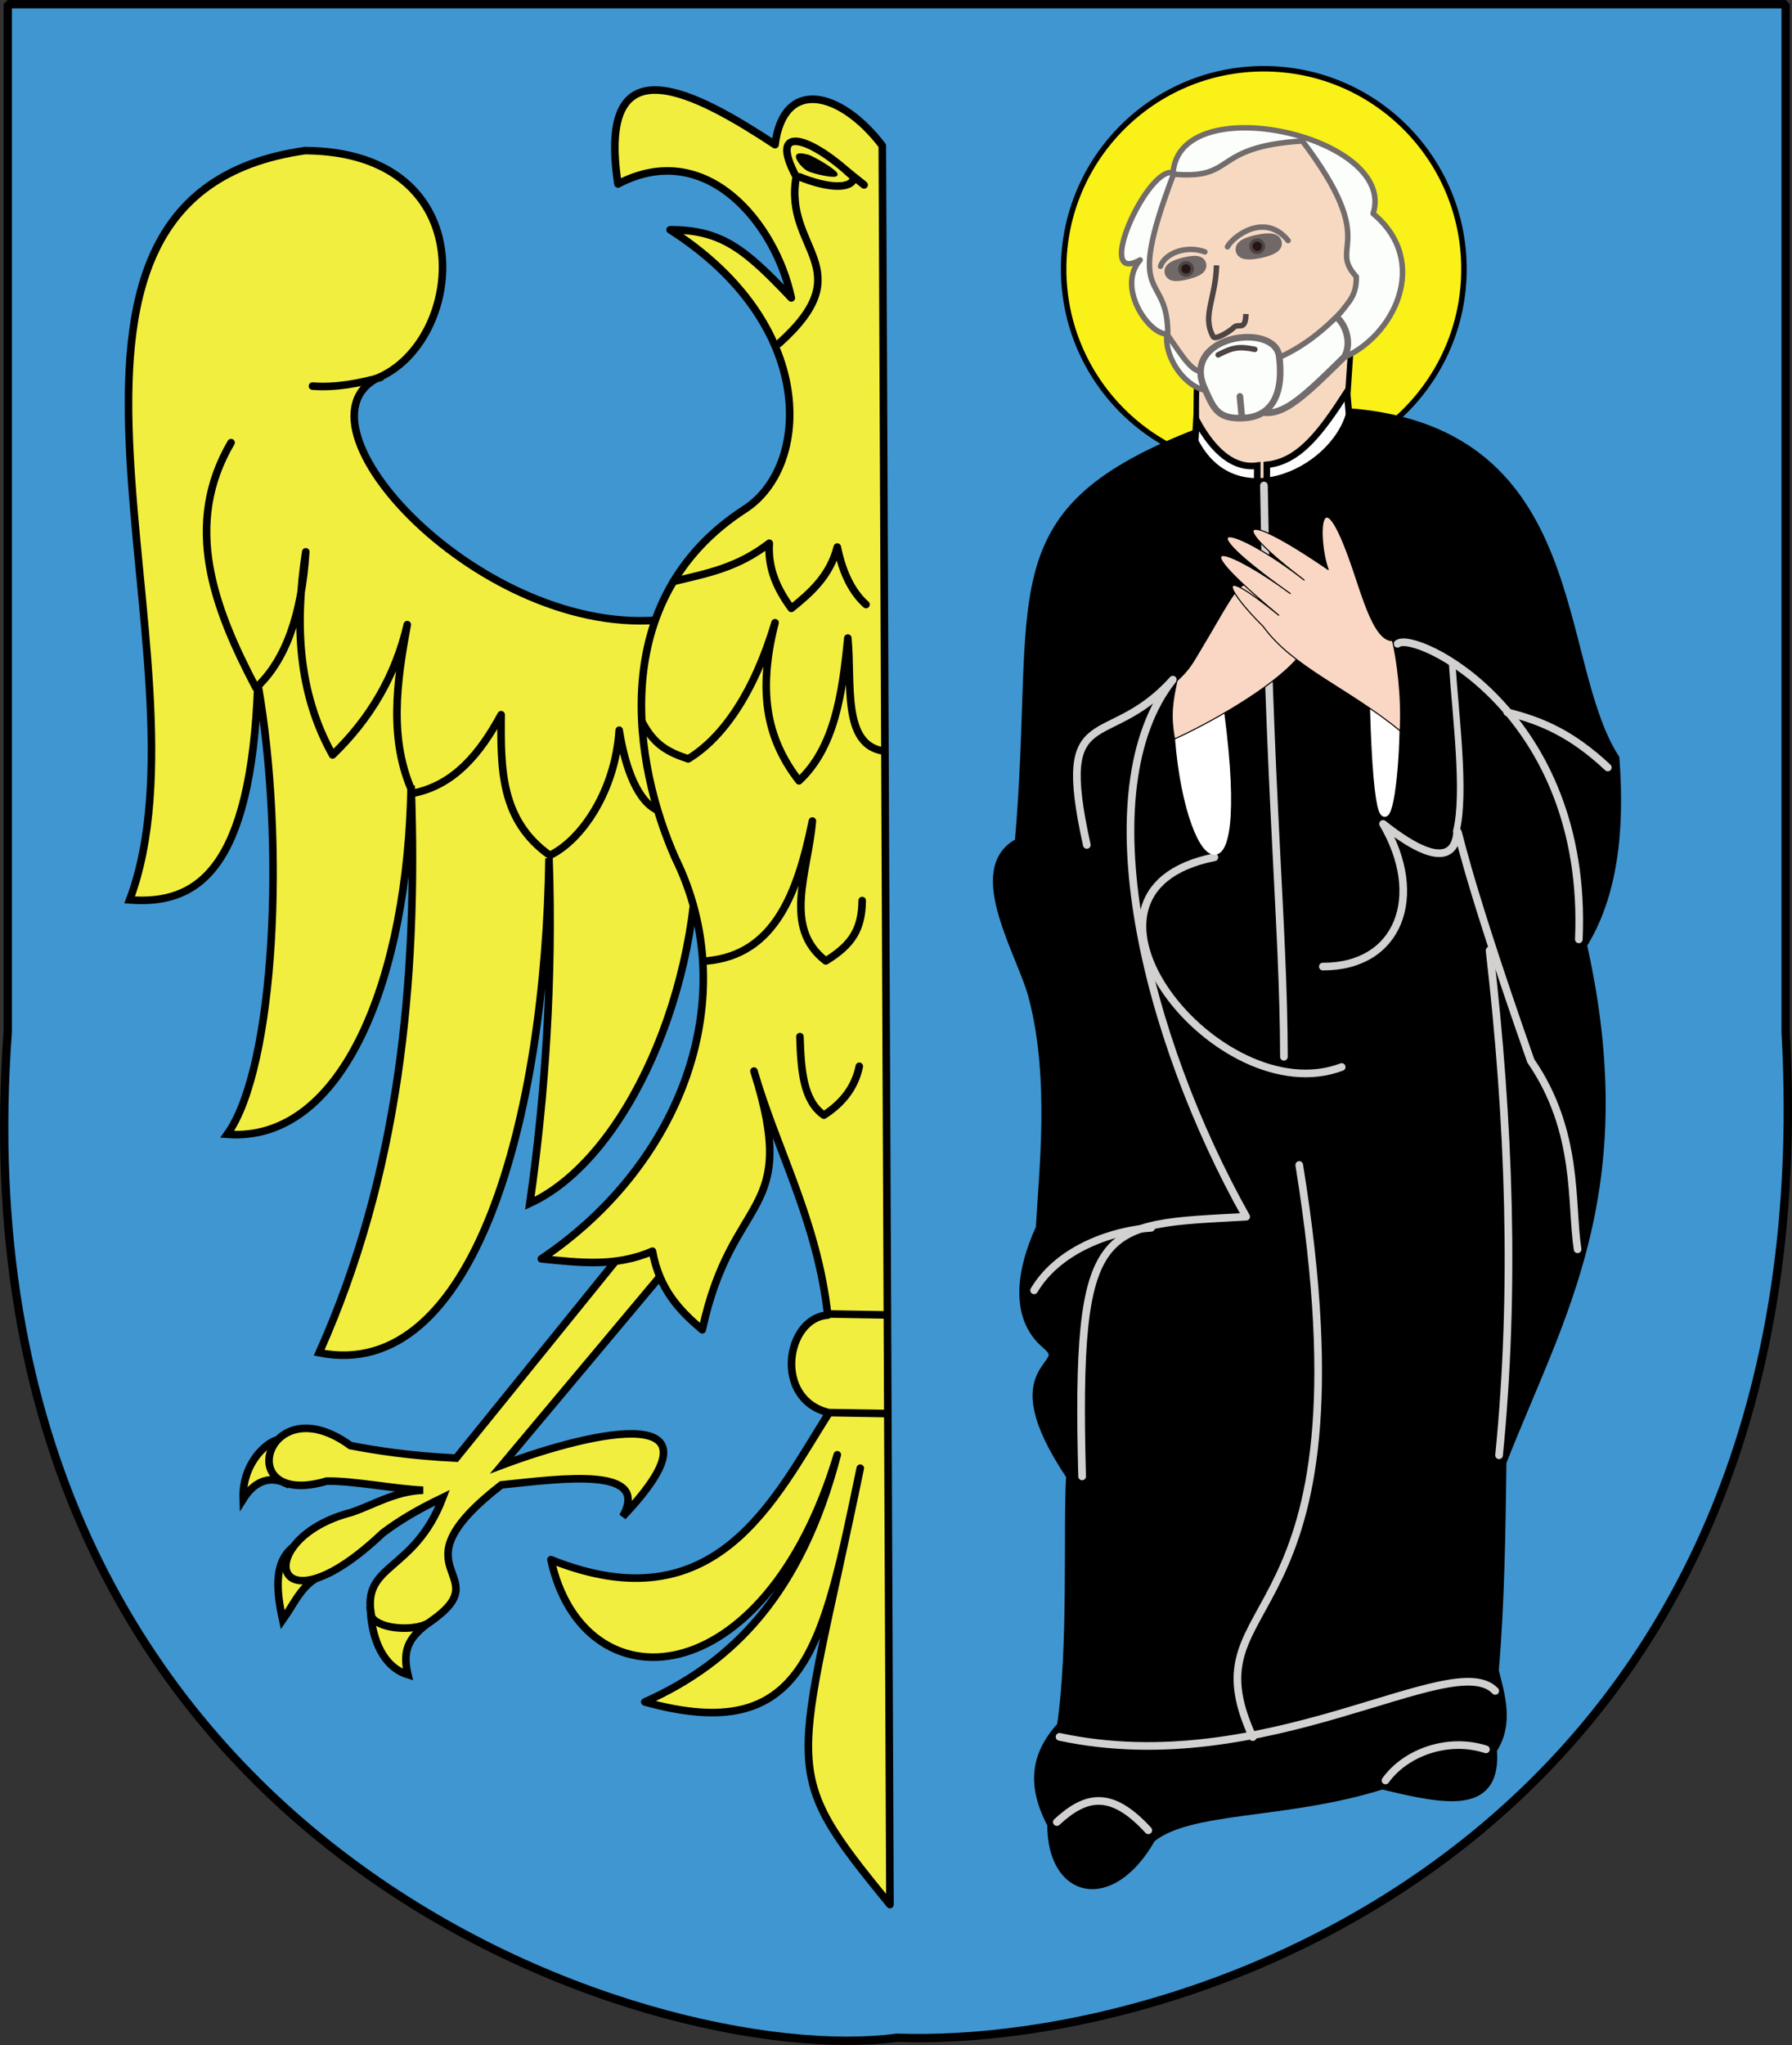 <?xml version="1.0" encoding="UTF-8" standalone="no"?>
<!-- Created with Inkscape (http://www.inkscape.org/) -->
<svg
   xmlns:svg="http://www.w3.org/2000/svg"
   xmlns="http://www.w3.org/2000/svg"
   version="1.0"
   width="243.99"
   height="278.341"
   id="svg3190">
  <rect width="100%" height="100%" fill="#333333" stroke="none"/>
  <defs
     id="defs3193" />
  <g
     id="g4384">
    <path
       d="M 1.052,0.568 L 122.09,0.568 L 243.128,0.568 L 243.128,140.439 C 249.029,247.855 164.649,278.835 122.09,277.36 C 89.12,281.786 -7.062,251.56 1.052,140.439 L 1.052,0.568 z "
       style="color:#000000;fill:#4096d1;fill-opacity:1;fill-rule:nonzero;stroke:#000000;stroke-width:1.136;stroke-linecap:round;stroke-linejoin:bevel;marker:none;marker-start:none;marker-mid:none;marker-end:none;stroke-miterlimit:4;stroke-dasharray:none;stroke-dashoffset:0;stroke-opacity:1;visibility:visible;display:block"
       id="path2124" />
    <g
       id="g2405">
      <path
         d="M 94.848,113.115 C 94.212,95.922 98.875,92.848 91.831,84.138 C 67.045,88.078 38.842,58.314 51.254,51.519 C 63.372,46.647 66.021,20.677 41.554,20.498 C -2.462,26.72 29.873,89.873 17.651,122.486 C 26.808,123.188 34.201,118.52 35.111,93.106 C 38.882,114.502 37.501,145.251 30.938,154.392 C 46.908,155.595 55.58,132.676 55.974,106.928 C 56.954,133.872 54.26,159.951 43.456,184.122 C 64.65,188.365 74.262,151.824 74.751,116.838 C 75.309,133.056 74.259,148.944 72.143,163.78 C 85.325,157.726 95.631,134.283 94.848,113.115 z "
         style="fill:#f2ee40;fill-opacity:1;fill-rule:evenodd;stroke:#000000;stroke-width:1.031;stroke-linecap:butt;stroke-linejoin:miter;stroke-miterlimit:4;stroke-dasharray:none;stroke-opacity:1"
         id="path4223" />
      <path
         d="M 38.929,196.539 C 38.832,194.429 32.87,197.683 33.109,204.047 C 34.835,201.282 37.013,201.022 38.733,201.807 L 38.929,196.539 z "
         style="fill:#f2ee40;fill-opacity:1;fill-rule:evenodd;stroke:#000000;stroke-width:1.031;stroke-linecap:butt;stroke-linejoin:miter;stroke-miterlimit:4;stroke-dasharray:none;stroke-opacity:1"
         id="path10070" />
      <path
         d="M 41.093,209.866 C 36.948,211.711 37.655,216.638 38.492,220.483 C 40.166,218.114 41.143,215.517 43.846,214.435 L 41.093,209.866 z "
         style="fill:#f2ee40;fill-opacity:1;fill-rule:evenodd;stroke:#000000;stroke-width:1.031;stroke-linecap:butt;stroke-linejoin:miter;stroke-miterlimit:4;stroke-dasharray:none;stroke-opacity:1"
         id="path10072" />
      <path
         d="M 50.447,219.316 C 50.681,223.144 52.163,226.896 55.533,227.936 C 54.679,224.324 55.873,222.711 58.51,220.768 L 50.447,219.316 z "
         style="fill:#f2ee40;fill-opacity:1;fill-rule:evenodd;stroke:#000000;stroke-width:1.031;stroke-linecap:butt;stroke-linejoin:miter;stroke-miterlimit:4;stroke-dasharray:none;stroke-opacity:1"
         id="path10074" />
      <path
         d="M 87.02,167.684 L 62.103,198.466 C 55.699,198.145 51.117,197.418 47.711,196.759 C 36.214,188.371 31.384,205.456 44.472,201.594 C 48.07,201.523 53.954,202.69 57.612,202.831 C 53.733,202.981 50.724,204.906 47.821,205.86 C 34.004,209.453 36.914,223.076 52.102,208.67 C 54.251,207.052 56.618,205.597 60.295,203.827 C 56.344,214.2 49.098,212.689 50.606,220.095 C 51.794,221.921 57.035,222.049 58.61,220.71 C 68.312,214.004 52.874,214.043 68.256,202.108 C 76.912,201.198 88.552,199.612 84.792,206.42 C 99.753,190.616 81.096,194.644 68.349,199.414 L 93.73,169.127 L 87.02,167.684 z "
         style="fill:#f2ee40;fill-opacity:1;fill-rule:evenodd;stroke:#000000;stroke-width:1.031;stroke-linecap:butt;stroke-linejoin:miter;stroke-miterlimit:4;stroke-dasharray:none;stroke-opacity:1"
         id="path9124" />
      <path
         d="M 91.964,116.838 C 101.254,135.751 92.849,158.481 73.708,171.343 C 78.75,171.827 83.792,172.511 88.834,170.3 C 89.796,175.595 92.598,178.438 95.615,180.993 C 99.688,162.076 108.997,165.812 102.656,145.786 C 105.777,156.583 111.265,166.105 112.706,178.999 C 106.976,179.387 105.252,190.499 112.89,192.283 C 105.453,203.975 97.526,221.315 75.012,212.288 C 79.397,232.422 104.051,231.159 114.001,198.009 C 109.109,216.806 99.879,226.25 87.791,231.654 C 109.739,237.726 112.029,224.245 117.13,199.835 C 108.447,242.01 105.635,240.275 121.172,259.23 L 120.129,19.824 C 114.499,12.447 106.714,10.468 105.525,19.693 C 95.095,12.83 81.094,4.994 84.14,25.039 C 96.156,18.745 105.612,30.445 107.742,40.557 C 101.373,33.81 98.185,31.283 91.238,31.276 C 111.378,44.129 110.38,63.506 101.425,69.292 C 82.445,81.555 86.306,104.097 91.964,116.838 z "
         style="fill:#f2ee40;fill-opacity:1;fill-rule:evenodd;stroke:#000000;stroke-width:1.031;stroke-linecap:round;stroke-linejoin:round;stroke-miterlimit:4;stroke-dasharray:none;stroke-opacity:1"
         id="path3214" />
      <path
         d="M 87.475,98.347 C 89.113,101.454 91.097,102.427 93.704,103.292 C 98.414,100.422 102.651,94.354 105.525,84.761 C 102.944,94.843 104.766,101.056 108.785,106.276 C 113.622,101.765 114.701,94.436 115.435,86.847 C 116.011,93.119 114.636,101.464 120.39,102.234 M 31.46,60.246 C 24.95,71.373 28.991,82.5 34.85,93.628 C 38.869,89.918 41.089,83.689 41.631,75.111 C 40.107,84.935 40.566,94.318 45.282,102.755 C 50.373,97.864 53.839,91.999 55.453,85.021 C 53.982,92.919 52.918,100.758 56.235,107.971 C 61.863,106.851 65.366,102.543 68.232,97.279 C 68.161,104.748 68.173,111.66 74.861,116.426 C 79.18,114.356 83.772,107.652 84.308,99.391 C 84.901,103.22 86.346,108.63 89.344,110.191"
         style="opacity:0.99;fill:none;fill-rule:evenodd;stroke:#000000;stroke-width:1.031;stroke-linecap:round;stroke-linejoin:round;stroke-miterlimit:4;stroke-dasharray:none;stroke-opacity:1"
         id="path3234" />
      <path
         d="M 91.67,79.154 C 96.104,78.069 100.309,77.357 104.742,73.938 C 104.52,77.505 105.893,80.274 107.742,82.805 C 110.439,80.634 113.011,78.338 114.001,74.459 C 114.759,78.158 116.111,80.671 117.912,82.283"
         style="opacity:0.99;fill:none;fill-rule:evenodd;stroke:#000000;stroke-width:1.031;stroke-linecap:round;stroke-linejoin:round;stroke-miterlimit:4;stroke-dasharray:none;stroke-opacity:1"
         id="path3236" />
      <path
         d="M 96.267,130.79 C 105.486,129.939 108.611,121.543 110.61,111.753 C 110.006,118.778 106.521,126.254 112.436,130.79 C 116.054,128.571 117.347,126.433 117.391,122.575"
         style="opacity:0.99;fill:none;fill-rule:evenodd;stroke:#000000;stroke-width:1.031;stroke-linecap:round;stroke-linejoin:round;stroke-miterlimit:4;stroke-dasharray:none;stroke-opacity:1"
         id="path3238" />
      <path
         d="M 108.915,141.092 C 109.06,145.48 109.306,149.78 112.175,151.784 C 114.823,150.087 116.438,147.874 117,145.134"
         style="opacity:0.99;fill:none;fill-rule:evenodd;stroke:#000000;stroke-width:1.031;stroke-linecap:round;stroke-linejoin:round;stroke-miterlimit:4;stroke-dasharray:none;stroke-opacity:1"
         id="path3240" />
      <path
         d="M 106.047,46.76 C 117.474,36.521 106.635,33.988 108.41,24.065 C 104.542,16.849 110.187,18.419 116.281,24.17 C 115.966,25.847 112.615,25.597 108.859,24.078"
         style="fill:none;fill-rule:evenodd;stroke:#000000;stroke-width:1.031;stroke-linecap:round;stroke-linejoin:round;stroke-miterlimit:4;stroke-dasharray:none;stroke-opacity:1"
         id="path3248" />
      <path
         d="M 113.898,23.754 C 113.928,24.249 110.673,23.507 109.972,23.118 C 109.384,22.791 108.545,21.834 108.515,21.339 C 108.485,20.844 109.318,21.027 109.972,21.185 C 110.623,21.342 113.862,23.23 113.897,23.723 L 110.936,22.685 L 113.898,23.754 z "
         style="opacity:0.99;fill:#000000;fill-opacity:1;fill-rule:nonzero;stroke:#000000;stroke-width:0.295;stroke-linecap:round;stroke-linejoin:round;stroke-miterlimit:4;stroke-dasharray:none;stroke-opacity:1"
         id="path9126" />
      <path
         d="M 112.957,192.272 L 120.846,192.402"
         style="fill:none;fill-rule:evenodd;stroke:#000000;stroke-width:1.031;stroke-linecap:butt;stroke-linejoin:miter;stroke-miterlimit:4;stroke-dasharray:none;stroke-opacity:1"
         id="path11580" />
      <path
         d="M 112.631,178.841 L 120.586,178.972"
         style="fill:none;fill-rule:evenodd;stroke:#000000;stroke-width:1.031;stroke-linecap:round;stroke-linejoin:round;stroke-miterlimit:4;stroke-dasharray:none;stroke-opacity:1"
         id="path11582" />
      <path
         d="M 115.37,23.344 L 117.652,25.17"
         style="fill:none;fill-rule:evenodd;stroke:#000000;stroke-width:1.031;stroke-linecap:round;stroke-linejoin:round;stroke-miterlimit:4;stroke-dasharray:none;stroke-opacity:1"
         id="path12553" />
      <path
         d="M 51.802,51.379 C 48.956,52.16 45.739,52.797 42.544,52.553"
         style="fill:none;fill-rule:evenodd;stroke:#000000;stroke-width:1.031;stroke-linecap:round;stroke-linejoin:round;stroke-miterlimit:4;stroke-dasharray:none;stroke-opacity:1"
         id="path6182" />
    </g>
    <g
       id="g4347">
      <path
         d="M 199.326,36.619 C 199.331,51.673 187.129,63.88 172.074,63.88 C 157.019,63.88 144.816,51.673 144.821,36.619 C 144.816,21.564 157.019,9.357 172.074,9.357 C 187.129,9.357 199.331,21.564 199.326,36.619 L 199.326,36.619 z "
         style="fill:#f9f118;fill-opacity:1;fill-rule:nonzero;stroke:#000000;stroke-width:0.745;stroke-linecap:round;stroke-linejoin:round;stroke-miterlimit:4;stroke-dasharray:none;stroke-opacity:1"
         id="path4227" />
      <path
         d="M 162.993,62.527 C 162.921,58.686 162.776,54.845 162.993,51.004 L 184.008,46.225 L 183.091,59.908 C 176.461,65.72 169.796,69.007 162.993,62.527 z "
         style="fill:#f7d9c1;fill-opacity:1;fill-rule:evenodd;stroke:#000000;stroke-width:0.745;stroke-linecap:round;stroke-linejoin:round;stroke-miterlimit:4;stroke-dasharray:none;stroke-opacity:1"
         id="path18853" />
      <path
         d="M 182.698,48.779 C 189.753,45.91 194.885,35.653 186.954,29.073 C 190.329,18.583 160.605,11.886 159.72,23.508 C 156.229,22.601 148.802,39.006 155.236,35.378 C 151.942,39.138 156.492,45.598 158.869,45.44 C 158.539,49.01 161.62,52.901 164.433,53.165 L 182.698,48.779 z "
         style="fill:#fbfefb;fill-opacity:1;fill-rule:evenodd;stroke:#726c6c;stroke-width:0.745;stroke-linecap:round;stroke-linejoin:round;stroke-miterlimit:4;stroke-dasharray:none;stroke-opacity:1"
         id="path7212" />
      <path
         d="M 171.307,48.844 C 174.683,47.461 175.767,46.989 181.978,43.148 C 183.374,44.348 184.037,46.897 183.026,48.582 C 176.941,54.557 174.212,57.189 170.849,55.849 L 171.307,48.844 z "
         style="fill:#fbfefb;fill-opacity:1;fill-rule:evenodd;stroke:#726c6c;stroke-width:0.894;stroke-linecap:round;stroke-linejoin:round;stroke-miterlimit:4;stroke-dasharray:none;stroke-opacity:1"
         id="path5272" />
      <path
         d="M 182.568,42.494 C 183.654,41.067 184.726,40.187 184.662,37.649 C 180.732,33.4 187.958,33.263 177.33,19.188 C 164.753,19.987 168.468,24.479 159.785,23.705 C 152.84,42.019 159.095,36.463 158.999,45.636 C 160.962,48.444 162.426,50.933 163.844,50.481 C 170.977,50.742 176.861,48.474 182.568,42.494 z "
         style="fill:#f7d9c1;fill-opacity:1;fill-rule:evenodd;stroke:#726c6c;stroke-width:0.745;stroke-linecap:round;stroke-linejoin:round;stroke-miterlimit:4;stroke-dasharray:none;stroke-opacity:1"
         id="path8184" />
      <path
         d="M 162.898,57.181 C 165.308,61.649 168.115,63.805 171.179,63.376 L 171.179,66.57 L 162.572,62.986 L 162.898,57.181 z "
         style="fill:#ffffff;fill-opacity:1;fill-rule:evenodd;stroke:#000000;stroke-width:0.894;stroke-linecap:butt;stroke-linejoin:miter;stroke-miterlimit:4;stroke-dasharray:none;stroke-opacity:1"
         id="path9097" />
      <path
         d="M 172.483,63.262 L 172.483,65.984 L 184.414,64.808 L 183.405,53.331 C 179.882,58.777 176.925,62.829 172.483,63.262 z "
         style="fill:#ffffff;fill-opacity:1;fill-rule:evenodd;stroke:#000000;stroke-width:0.894;stroke-linecap:butt;stroke-linejoin:miter;stroke-miterlimit:4;stroke-dasharray:none;stroke-opacity:1"
         id="path10068" />
      <path
         d="M 162.117,59.464 C 135.243,70.25 141.857,80.869 138.906,114.752 C 131.799,118.234 139.495,130.139 140.853,135.907 C 143.692,146.986 142.174,159.631 141.775,167.171 C 138.797,173.699 138.517,179.549 142.562,182.932 C 146.706,186.396 135.493,185.332 145.906,200.828 C 145.471,207.957 146.245,224.458 144.644,234.977 C 141.656,238.276 140.11,242.215 143.34,248.277 C 143.257,257.671 151.172,259.714 156.64,250.102 C 161.958,245.727 174.949,246.977 188.196,242.8 C 197.499,245.077 203.708,246.045 203.061,238.106 C 205.379,234.629 204.19,230.891 203.322,227.414 C 204.124,217.938 204.24,208.463 204.365,198.987 C 212.083,179.229 222.858,162.263 215.318,128.574 C 219.428,122.021 220.503,113.302 219.751,103.277 C 211.217,89.939 215.918,59.105 184.023,56.334 C 181.676,64.775 167.332,71.111 162.117,59.464 z "
         style="fill:#000000;fill-opacity:1;fill-rule:evenodd;stroke:#000000;stroke-width:1.489px;stroke-linecap:butt;stroke-linejoin:miter;stroke-opacity:1"
         id="path4225" />
      <path
         d="M 176.898,158.565 C 187.565,224.52 161.09,215.806 170.57,236.436"
         style="fill:none;fill-rule:evenodd;stroke:#d3d0d0;stroke-width:1.042;stroke-linecap:round;stroke-linejoin:round;stroke-miterlimit:4;stroke-dasharray:none;stroke-opacity:1"
         id="path6167" />
      <path
         d="M 144.262,236.402 C 172.448,242.452 197.832,224.074 203.582,230.152"
         style="fill:none;fill-rule:evenodd;stroke:#d3d0d0;stroke-width:1.042;stroke-linecap:round;stroke-linejoin:round;stroke-miterlimit:4;stroke-dasharray:none;stroke-opacity:1"
         id="path6169" />
      <path
         d="M 147.976,115.005 C 143.529,94.935 150.708,102.53 159.692,92.508 C 147.733,107.662 155.972,141.222 169.672,165.606 C 149.842,166.732 146.394,165.647 147.336,200.955"
         style="fill:none;fill-rule:evenodd;stroke:#d3d0d0;stroke-width:1.042;stroke-linecap:round;stroke-linejoin:round;stroke-miterlimit:4;stroke-dasharray:none;stroke-opacity:1"
         id="path6171" />
      <path
         d="M 165.346,116.683 C 141.833,121.383 165.899,151.601 182.677,145.23"
         style="fill:none;fill-rule:evenodd;stroke:#d3d0d0;stroke-width:1.042;stroke-linecap:round;stroke-linejoin:round;stroke-miterlimit:4;stroke-dasharray:none;stroke-opacity:1"
         id="path6175" />
      <path
         d="M 180.111,131.56 C 190.464,131.603 194.1,121.965 188.309,112.138 C 207.899,127.678 188.966,88.895 208.423,144.39 C 215.059,154.019 213.833,163.833 214.796,170.04"
         style="fill:none;fill-rule:evenodd;stroke:#d3d0d0;stroke-width:1.042;stroke-linecap:round;stroke-linejoin:round;stroke-miterlimit:4;stroke-dasharray:none;stroke-opacity:1"
         id="path6177" />
      <path
         d="M 204.104,198.075 C 206.333,175.704 205.514,152.723 202.811,129.366"
         style="fill:none;fill-rule:evenodd;stroke:#d3d0d0;stroke-width:1.042;stroke-linecap:round;stroke-linejoin:round;stroke-miterlimit:4;stroke-dasharray:none;stroke-opacity:1"
         id="path6179" />
      <path
         d="M 143.893,248 C 147.847,244.353 151.297,243.609 156.348,249.12"
         style="fill:none;fill-rule:evenodd;stroke:#d3d0d0;stroke-width:1.042;stroke-linecap:round;stroke-linejoin:round;stroke-miterlimit:4;stroke-dasharray:none;stroke-opacity:1"
         id="path6181" />
      <path
         d="M 188.641,242.339 C 191.394,238.5 197.177,236.439 202.323,238.106"
         style="fill:none;fill-rule:evenodd;stroke:#d3d0d0;stroke-width:1.042;stroke-linecap:round;stroke-linejoin:round;stroke-miterlimit:4;stroke-dasharray:none;stroke-opacity:1"
         id="path6183" />
      <path
         d="M 140.799,175.626 C 144.271,169.78 151.878,167.424 156.735,167.12"
         style="fill:none;fill-rule:evenodd;stroke:#d3d0d0;stroke-width:1.042;stroke-linecap:round;stroke-linejoin:round;stroke-miterlimit:4;stroke-dasharray:none;stroke-opacity:1"
         id="path6185" />
      <path
         d="M 172.092,66.08 C 172.796,109.405 174.758,125.361 174.815,143.841"
         style="fill:none;fill-rule:evenodd;stroke:#d3d0d0;stroke-width:1.042;stroke-linecap:round;stroke-linejoin:round;stroke-miterlimit:4;stroke-dasharray:none;stroke-opacity:1"
         id="path6193" />
      <path
         d="M 160.222,96.73 C 160.823,117.993 170.075,126.089 166.252,97.12 C 165.405,95.035 162.288,96.413 160.222,96.73 z "
         style="fill:#ffffff;fill-opacity:1;fill-rule:evenodd;stroke:#ffffff;stroke-width:0.894;stroke-linecap:round;stroke-linejoin:round;stroke-miterlimit:4;stroke-dasharray:none;stroke-opacity:1"
         id="path13238" />
      <path
         d="M 163.423,88.467 C 170.562,76.647 168.839,76.119 176.663,89.598 C 173.152,93.705 164.476,98.526 159.924,100.578 C 159.306,97.399 159.661,95.361 160.25,92.651 C 161.994,91.083 162.465,90.054 163.423,88.467 z "
         style="fill:#f9d7c4;fill-opacity:1;fill-rule:evenodd;stroke:#000000;stroke-width:0.149;stroke-linecap:butt;stroke-linejoin:miter;stroke-miterlimit:4;stroke-dasharray:none;stroke-opacity:1"
         id="path6189" />
      <path
         d="M 163.975,52.772 C 160.785,45.617 173.592,43.785 174.17,48.517 C 174.933,54.767 172.296,56.741 169.413,56.898 C 165.741,57.1 165.253,55.64 163.975,52.772 z "
         style="fill:#fbfefb;fill-opacity:1;fill-rule:evenodd;stroke:#726c6c;stroke-width:0.894;stroke-linecap:butt;stroke-linejoin:miter;stroke-miterlimit:4;stroke-dasharray:none;stroke-opacity:1"
         id="path4301" />
      <path
         d="M 169.638,42.737 C 169.57,45.153 168.655,43.908 167.98,44.578 C 167.419,45.134 165.457,46.323 165.183,45.826 C 163.62,42.997 165.518,40.726 165.638,36.119"
         style="fill:none;fill-rule:evenodd;stroke:#4d4444;stroke-width:0.745;stroke-linecap:butt;stroke-linejoin:miter;stroke-miterlimit:4;stroke-dasharray:none;stroke-opacity:1"
         id="path8139" />
      <path
         d="M 173.316,33.073 C 173.492,33.268 172.771,33.634 171.705,33.891 C 170.638,34.149 169.628,34.2 169.448,34.007 C 169.267,33.813 169.984,33.447 171.049,33.189 C 172.115,32.931 173.128,32.877 173.313,33.07 L 171.539,33.521 L 173.316,33.073 z "
         style="fill:#ffffff;fill-opacity:1;fill-rule:nonzero;stroke:#716868;stroke-width:2.383;stroke-linecap:round;stroke-linejoin:round;stroke-miterlimit:4;stroke-dasharray:none;stroke-opacity:1"
         id="path8143" />
      <path
         d="M 163.053,36.099 C 163.166,36.259 162.521,36.586 161.613,36.829 C 160.704,37.072 159.874,37.14 159.757,36.981 C 159.64,36.822 160.281,36.496 161.19,36.252 C 162.098,36.008 162.931,35.938 163.052,36.096 L 161.405,36.539 L 163.053,36.099 z "
         style="fill:#ffffff;fill-opacity:1;fill-rule:nonzero;stroke:#716868;stroke-width:2.383;stroke-linecap:round;stroke-linejoin:round;stroke-miterlimit:4;stroke-dasharray:none;stroke-opacity:1"
         id="path8145" />
      <path
         d="M 167.127,33.59 C 167.784,32.285 172.175,28.772 175.384,32.745"
         style="fill:none;fill-rule:evenodd;stroke:#726c6c;stroke-width:0.745;stroke-linecap:round;stroke-linejoin:round;stroke-miterlimit:4;stroke-dasharray:none;stroke-opacity:1"
         id="path8151" />
      <path
         d="M 165.859,48.302 C 167.872,47.238 168.785,47.13 170.853,47.553"
         style="fill:none;fill-rule:evenodd;stroke:#4d4444;stroke-width:0.745;stroke-linecap:round;stroke-linejoin:round;stroke-miterlimit:4;stroke-dasharray:none;stroke-opacity:1"
         id="path9122" />
      <path
         d="M 190.282,87.629 C 192.524,85.713 216.314,96.871 214.968,127.855"
         style="fill:none;fill-rule:evenodd;stroke:#d3d0d0;stroke-width:1.042;stroke-linecap:round;stroke-linejoin:round;stroke-miterlimit:4;stroke-dasharray:none;stroke-opacity:1"
         id="path6173" />
      <path
         d="M 189.248,87.55 C 191.863,98.499 187.915,128.163 186.989,96.662 L 189.248,87.55 z "
         style="fill:#ffffff;fill-opacity:1;fill-rule:evenodd;stroke:#ffffff;stroke-width:0.894;stroke-linecap:round;stroke-linejoin:round;stroke-miterlimit:4;stroke-dasharray:none;stroke-opacity:1"
         id="path9352" />
      <path
         d="M 189.593,87.196 C 187.561,87.179 186.197,83.437 184.619,78.626 C 179.553,63.174 179.312,73.404 180.836,77.513 C 168.418,68.993 167.267,71.157 177.561,78.943 C 167.682,71.301 160.876,70.29 175.672,80.786 C 168.103,75.17 159.569,71.634 174.104,83.738 C 164.73,76.147 167.34,80.679 171.981,85.259 C 176.065,90.894 183.529,93.651 190.644,99.479 C 190.902,95.043 190.259,89.899 189.593,87.196 z "
         style="fill:#f9d7c4;fill-opacity:1;fill-rule:evenodd;stroke:#000000;stroke-width:0.149;stroke-linecap:round;stroke-linejoin:round;stroke-miterlimit:4;stroke-dasharray:none;stroke-opacity:1"
         id="path4239" />
      <path
         d="M 205.22,96.948 C 209.864,98.111 213.951,99.821 218.914,104.464"
         style="fill:none;fill-rule:evenodd;stroke:#d3d0d0;stroke-width:1.042;stroke-linecap:round;stroke-linejoin:round;stroke-miterlimit:4;stroke-dasharray:none;stroke-opacity:1"
         id="path6180" />
      <path
         d="M 197.729,90.459 C 198.153,97.162 199.581,107.914 198.284,113.142"
         style="fill:none;fill-rule:evenodd;stroke:#d3d0d0;stroke-width:0.894;stroke-linecap:round;stroke-linejoin:round;stroke-miterlimit:4;stroke-dasharray:none;stroke-opacity:1"
         id="path11292" />
      <path
         d="M 158.013,36.241 C 158.598,34.471 161.513,33.344 164.044,34.283"
         style="fill:none;fill-rule:evenodd;stroke:#726c6c;stroke-width:0.745;stroke-linecap:round;stroke-linejoin:round;stroke-miterlimit:4;stroke-dasharray:none;stroke-opacity:1"
         id="path12062" />
      <path
         d="M 162.338,36.602 C 162.339,36.906 162.177,37.187 161.913,37.34 C 161.65,37.492 161.325,37.492 161.061,37.34 C 160.798,37.187 160.636,36.906 160.636,36.602 C 160.636,36.297 160.798,36.016 161.061,35.864 C 161.325,35.712 161.65,35.712 161.913,35.864 C 162.177,36.016 162.339,36.297 162.338,36.602 L 162.338,36.602 z "
         style="opacity:0.99;fill:#251515;fill-opacity:1;fill-rule:nonzero;stroke:#4d4444;stroke-width:0.447;stroke-linecap:round;stroke-linejoin:round;stroke-miterlimit:4;stroke-dasharray:none;stroke-opacity:1"
         id="path14002" />
      <path
         d="M 172.027,33.525 C 172.028,33.829 171.866,34.11 171.602,34.263 C 171.339,34.415 171.014,34.415 170.75,34.263 C 170.487,34.11 170.325,33.829 170.325,33.525 C 170.325,33.22 170.487,32.939 170.75,32.787 C 171.014,32.635 171.339,32.635 171.602,32.787 C 171.866,32.939 172.028,33.22 172.027,33.525 L 172.027,33.525 z "
         style="opacity:0.99;fill:#251515;fill-opacity:1;fill-rule:nonzero;stroke:#4d4444;stroke-width:0.447;stroke-linecap:round;stroke-linejoin:round;stroke-miterlimit:4;stroke-dasharray:none;stroke-opacity:1"
         id="path15942" />
      <path
         d="M 169.081,56.7 L 168.819,53.95"
         style="fill:none;fill-rule:evenodd;stroke:#726c6c;stroke-width:0.894;stroke-linecap:round;stroke-linejoin:round;stroke-miterlimit:4;stroke-dasharray:none;stroke-opacity:1"
         id="path15944" />
    </g>
  </g>
</svg>
